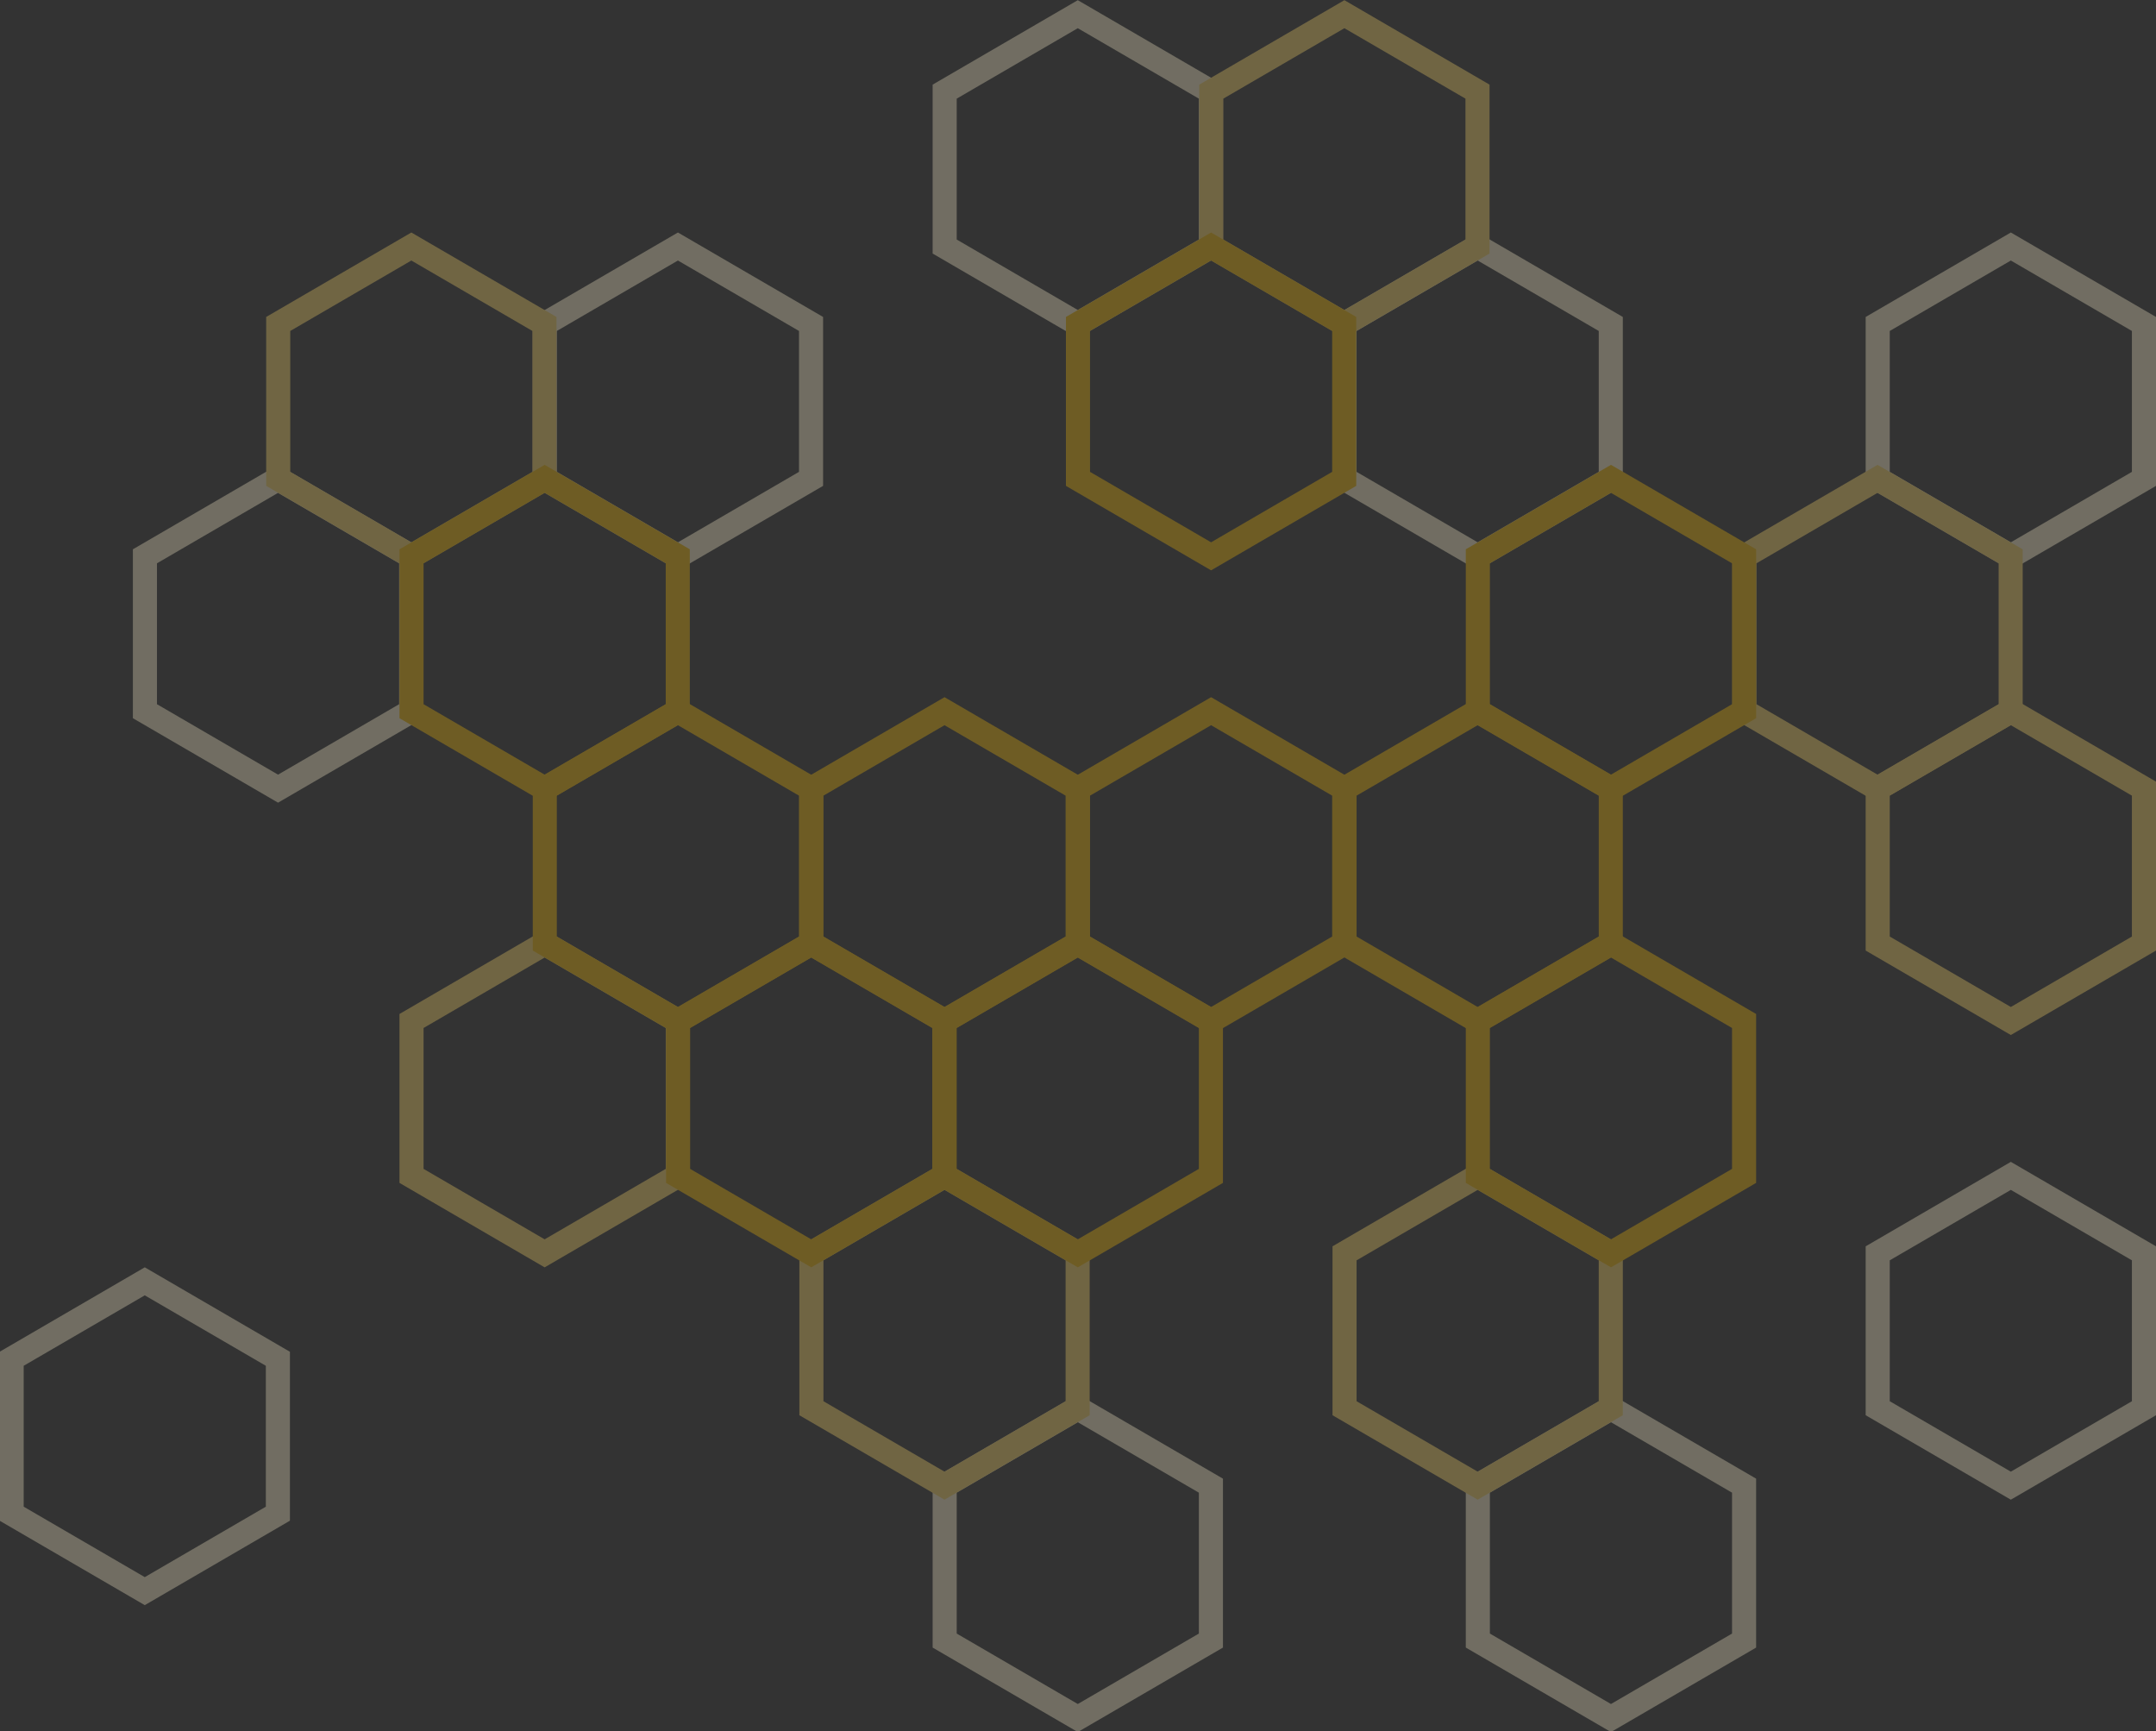 <?xml version="1.0" encoding="UTF-8" standalone="no"?>
<!-- Created with Inkscape (http://www.inkscape.org/) -->

<svg
   width="36.951mm"
   height="29.668mm"
   viewBox="0 0 36.951 29.668"
   version="1.1"
   id="svg5943"
   xmlns="http://www.w3.org/2000/svg"
   xmlns:svg="http://www.w3.org/2000/svg">
  <rect x="0" y="0" width="36.951" height="29.668" fill="#333333" stroke="none"/>
  <defs
     id="defs5940" />
  <g
     id="layer1"
     transform="translate(-86.524,-133.666)">
    <g
       id="g87208"
       style="display:inline;opacity:0.305"
       transform="matrix(0.338,0,0,0.338,96.616,128.349)">
      <path
         style="font-variation-settings:'wght' 700;display:inline;fill:none;fill-opacity:1;stroke:#fdd969;stroke-width:4.677;stroke-linecap:round;stroke-linejoin:miter;stroke-opacity:1"
         id="path4534-0-6-2-9"
         d="m 88.382,169.935 -25.862,14.931 -25.862,-14.931 -1e-6,-29.863 25.862,-14.931 25.862,14.931 z"
         transform="matrix(0.261,0,0,0.263,-18.559,30.657)" />
      <path
         style="font-variation-settings:'wght' 700;display:inline;fill:none;fill-opacity:1;stroke:#fef3ce;stroke-width:4.677;stroke-linecap:round;stroke-linejoin:miter;stroke-opacity:1"
         id="path4534-0-2-04-5-1"
         d="m 88.382,169.935 -25.862,14.931 -25.862,-14.931 -1e-6,-29.863 25.862,-14.931 25.862,14.931 z"
         transform="matrix(0.261,0,0,0.263,55.786,-4.683)" />
      <path
         style="font-variation-settings:'wght' 700;display:inline;fill:none;fill-opacity:1;stroke:#fef3ce;stroke-width:4.677;stroke-linecap:round;stroke-linejoin:miter;stroke-opacity:1"
         id="path4534-0-3-0-20-7-7"
         d="m 88.382,169.935 -25.862,14.931 -25.862,-14.931 -1e-6,-29.863 25.862,-14.931 25.862,14.931 z"
         transform="matrix(0.261,0,0,0.263,28.751,-4.683)" />
      <path
         style="font-variation-settings:'wght' 700;display:inline;fill:none;fill-opacity:1;stroke:#fef3ce;stroke-width:4.677;stroke-linecap:round;stroke-linejoin:miter;stroke-opacity:1"
         id="path4534-0-3-0-48-5-8-4"
         d="m 88.382,169.935 -25.862,14.931 -25.862,-14.931 -1e-6,-29.863 25.862,-14.931 25.862,14.931 z"
         transform="matrix(0.261,0,0,0.263,8.475,-16.462)" />
      <path
         style="font-variation-settings:'wght' 700;display:inline;fill:none;fill-opacity:1;stroke:#fef3ce;stroke-width:4.677;stroke-linecap:round;stroke-linejoin:miter;stroke-opacity:1"
         id="path4534-0-5-2-2"
         d="m 88.382,169.935 -25.862,14.931 -25.862,-14.931 -1e-6,-29.863 25.862,-14.931 25.862,14.931 z"
         transform="matrix(0.261,0,0,0.263,-11.801,-4.683)" />
      <path
         style="font-variation-settings:'wght' 700;display:inline;fill:none;fill-opacity:1;stroke:#fef3ce;stroke-width:4.677;stroke-linecap:round;stroke-linejoin:miter;stroke-opacity:1"
         id="path4534-0-2-30-3-1"
         d="m 88.382,169.935 -25.862,14.931 -25.862,-14.931 -1e-6,-29.863 25.862,-14.931 25.862,14.931 z"
         transform="matrix(0.261,0,0,0.263,-32.077,7.097)" />
      <path
         style="font-variation-settings:'wght' 700;display:inline;fill:none;fill-opacity:1;stroke:#fdd969;stroke-width:4.677;stroke-linecap:round;stroke-linejoin:miter;stroke-opacity:1"
         id="path4534-0-3-0-48-0-7-5"
         d="m 88.382,169.935 -25.862,14.931 -25.862,-14.931 -1e-6,-29.863 25.862,-14.931 25.862,14.931 z"
         transform="matrix(0.261,0,0,0.263,-25.318,-4.683)" />
      <path
         style="font-variation-settings:'wght' 700;display:inline;fill:none;fill-opacity:1;stroke:#f5bb04;stroke-width:4.677;stroke-linecap:round;stroke-linejoin:miter;stroke-opacity:1"
         id="path4534-0-3-8-63-9-7"
         d="m 88.382,169.935 -25.862,14.931 -25.862,-14.931 -1e-6,-29.863 25.862,-14.931 25.862,14.931 z"
         transform="matrix(0.261,0,0,0.263,-18.559,7.097)" />
      <path
         style="font-variation-settings:'wght' 700;display:inline;fill:none;fill-opacity:1;stroke:#f5bb04;stroke-width:4.677;stroke-linecap:round;stroke-linejoin:miter;stroke-opacity:1"
         id="path4534-0-35-9-7-4"
         d="m 88.382,169.935 -25.862,14.931 -25.862,-14.931 -1e-6,-29.863 25.862,-14.931 25.862,14.931 z"
         transform="matrix(0.261,0,0,0.263,-11.801,18.877)" />
      <path
         style="font-variation-settings:'wght' 700;display:inline;fill:none;fill-opacity:1;stroke:#fef3ce;stroke-width:4.677;stroke-linecap:round;stroke-linejoin:miter;stroke-opacity:1"
         id="path4534-0-25-7-0"
         d="m 88.382,169.935 -25.862,14.931 -25.862,-14.931 -1e-6,-29.863 25.862,-14.931 25.862,14.931 z"
         transform="matrix(0.261,0,0,0.263,8.475,54.217)" />
      <path
         style="font-variation-settings:'wght' 700;display:inline;fill:none;fill-opacity:1;stroke:#f5bb04;stroke-width:4.677;stroke-linecap:round;stroke-linejoin:miter;stroke-opacity:1"
         id="path4534-0-7-5-7"
         d="m 88.382,169.935 -25.862,14.931 -25.862,-14.931 -1e-6,-29.863 25.862,-14.931 25.862,14.931 z"
         transform="matrix(0.261,0,0,0.263,15.234,18.877)" />
      <path
         style="font-variation-settings:'wght' 700;display:inline;fill:none;fill-opacity:1;stroke:#fdd969;stroke-width:4.677;stroke-linecap:round;stroke-linejoin:miter;stroke-opacity:1"
         id="path4534-0-3-0-3-9-9-5"
         d="m 88.382,169.935 -25.862,14.931 -25.862,-14.931 -1e-6,-29.863 25.862,-14.931 25.862,14.931 z"
         transform="matrix(0.261,0,0,0.263,1.717,42.437)" />
      <path
         style="font-variation-settings:'wght' 700;display:inline;fill:none;fill-opacity:1;stroke:#f5bb04;stroke-width:4.677;stroke-linecap:round;stroke-linejoin:miter;stroke-opacity:1"
         id="path4534-0-2-2-4-6"
         d="m 88.382,169.935 -25.862,14.931 -25.862,-14.931 -1e-6,-29.863 25.862,-14.931 25.862,14.931 z"
         transform="matrix(0.261,0,0,0.263,-5.042,30.657)" />
      <path
         style="font-variation-settings:'wght' 700;display:inline;fill:none;fill-opacity:1;stroke:#f5bb04;stroke-width:4.677;stroke-linecap:round;stroke-linejoin:miter;stroke-opacity:1"
         id="path4534-0-3-8-4-3-3"
         d="m 88.382,169.935 -25.862,14.931 -25.862,-14.931 -1e-6,-29.863 25.862,-14.931 25.862,14.931 z"
         transform="matrix(0.261,0,0,0.263,8.475,30.657)" />
      <path
         style="font-variation-settings:'wght' 700;display:inline;fill:none;fill-opacity:1;stroke:#f5bb04;stroke-width:4.677;stroke-linecap:round;stroke-linejoin:miter;stroke-opacity:1"
         id="path4534-0-3-0-48-2-4-2"
         d="m 88.382,169.935 -25.862,14.931 -25.862,-14.931 -1e-6,-29.863 25.862,-14.931 25.862,14.931 z"
         transform="matrix(0.261,0,0,0.263,1.717,18.877)" />
      <path
         style="font-variation-settings:'wght' 700;display:inline;fill:none;fill-opacity:1;stroke:#fdd969;stroke-width:4.677;stroke-linecap:round;stroke-linejoin:miter;stroke-opacity:1"
         id="path4534-0-3-2-3"
         d="m 88.382,169.935 -25.862,14.931 -25.862,-14.931 -1e-6,-29.863 25.862,-14.931 25.862,14.931 z"
         transform="matrix(0.261,0,0,0.263,21.993,-16.462)" />
      <path
         style="font-variation-settings:'wght' 700;display:inline;fill:none;fill-opacity:1;stroke:#f5bb04;stroke-width:4.677;stroke-linecap:round;stroke-linejoin:miter;stroke-opacity:1"
         id="path4534-0-3-8-0-9-4"
         d="m 88.382,169.935 -25.862,14.931 -25.862,-14.931 -1e-6,-29.863 25.862,-14.931 25.862,14.931 z"
         transform="matrix(0.261,0,0,0.263,15.234,-4.683)" />
      <path
         style="font-variation-settings:'wght' 700;display:inline;fill:none;fill-opacity:1;stroke:#fef3ce;stroke-width:4.677;stroke-linecap:round;stroke-linejoin:miter;stroke-opacity:1"
         id="path4534-0-3-8-02-6-9"
         d="m 88.382,169.935 -25.862,14.931 -25.862,-14.931 -1e-6,-29.863 25.862,-14.931 25.862,14.931 z"
         transform="matrix(0.261,0,0,0.263,35.51,54.217)" />
      <path
         style="font-variation-settings:'wght' 700;display:inline;fill:none;fill-opacity:1;stroke:#fdd969;stroke-width:4.677;stroke-linecap:round;stroke-linejoin:miter;stroke-opacity:1"
         id="path4534-0-3-0-48-98-1-1"
         d="m 88.382,169.935 -25.862,14.931 -25.862,-14.931 -1e-6,-29.863 25.862,-14.931 25.862,14.931 z"
         transform="matrix(0.261,0,0,0.263,28.751,42.437)" />
      <path
         style="font-variation-settings:'wght' 700;display:inline;fill:none;fill-opacity:1;stroke:#fdd969;stroke-width:4.677;stroke-linecap:round;stroke-linejoin:miter;stroke-opacity:1"
         id="path4534-0-9-7-1"
         d="m 88.382,169.935 -25.862,14.931 -25.862,-14.931 -1e-6,-29.863 25.862,-14.931 25.862,14.931 z"
         transform="matrix(0.261,0,0,0.263,49.027,7.097)" />
      <path
         style="font-variation-settings:'wght' 700;display:inline;fill:none;fill-opacity:1;stroke:#fdd969;stroke-width:4.677;stroke-linecap:round;stroke-linejoin:miter;stroke-opacity:1"
         id="path4534-0-3-0-13-7-7"
         d="m 88.382,169.935 -25.862,14.931 -25.862,-14.931 -1e-6,-29.863 25.862,-14.931 25.862,14.931 z"
         transform="matrix(0.261,0,0,0.263,55.786,18.877)" />
      <path
         style="font-variation-settings:'wght' 700;display:inline;fill:none;fill-opacity:1;stroke:#f5bb04;stroke-width:4.677;stroke-linecap:round;stroke-linejoin:miter;stroke-opacity:1"
         id="path4534-0-2-0-2-7"
         d="m 88.382,169.935 -25.862,14.931 -25.862,-14.931 -1e-6,-29.863 25.862,-14.931 25.862,14.931 z"
         transform="matrix(0.261,0,0,0.263,28.751,18.877)" />
      <path
         style="font-variation-settings:'wght' 700;display:inline;fill:none;fill-opacity:1;stroke:#f5bb04;stroke-width:4.677;stroke-linecap:round;stroke-linejoin:miter;stroke-opacity:1"
         id="path4534-0-3-0-3-36-8-1"
         d="m 88.382,169.935 -25.862,14.931 -25.862,-14.931 -1e-6,-29.863 25.862,-14.931 25.862,14.931 z"
         transform="matrix(0.261,0,0,0.263,35.51,30.657)" />
      <path
         style="font-variation-settings:'wght' 700;display:inline;fill:none;fill-opacity:1;stroke:#f5bb04;stroke-width:4.677;stroke-linecap:round;stroke-linejoin:miter;stroke-opacity:1"
         id="path4534-0-3-0-48-3-8-1"
         d="m 88.382,169.935 -25.862,14.931 -25.862,-14.931 -1e-6,-29.863 25.862,-14.931 25.862,14.931 z"
         transform="matrix(0.261,0,0,0.263,35.51,7.097)" />
      <path
         style="font-variation-settings:'wght' 700;display:inline;fill:none;fill-opacity:1;stroke:#fef3ce;stroke-width:4.677;stroke-linecap:round;stroke-linejoin:miter;stroke-opacity:1"
         id="path4534-0-25-32-0-2-4"
         d="m 88.382,169.935 -25.862,14.931 -25.862,-14.931 -1e-6,-29.863 25.862,-14.931 25.862,14.931 z"
         transform="matrix(0.261,0,0,0.263,55.786,42.437)" />
      <path
         style="font-variation-settings:'wght' 700;display:inline;fill:none;fill-opacity:1;stroke:#fef3ce;stroke-width:4.677;stroke-linecap:round;stroke-linejoin:miter;stroke-opacity:1"
         id="path4534-0-25-32-0-2-1-0"
         d="m 88.382,169.935 -25.862,14.931 -25.862,-14.931 -1e-6,-29.863 25.862,-14.931 25.862,14.931 z"
         transform="matrix(0.261,0,0,0.263,-38.835,47.784)" />
    </g>
  </g>
</svg>
